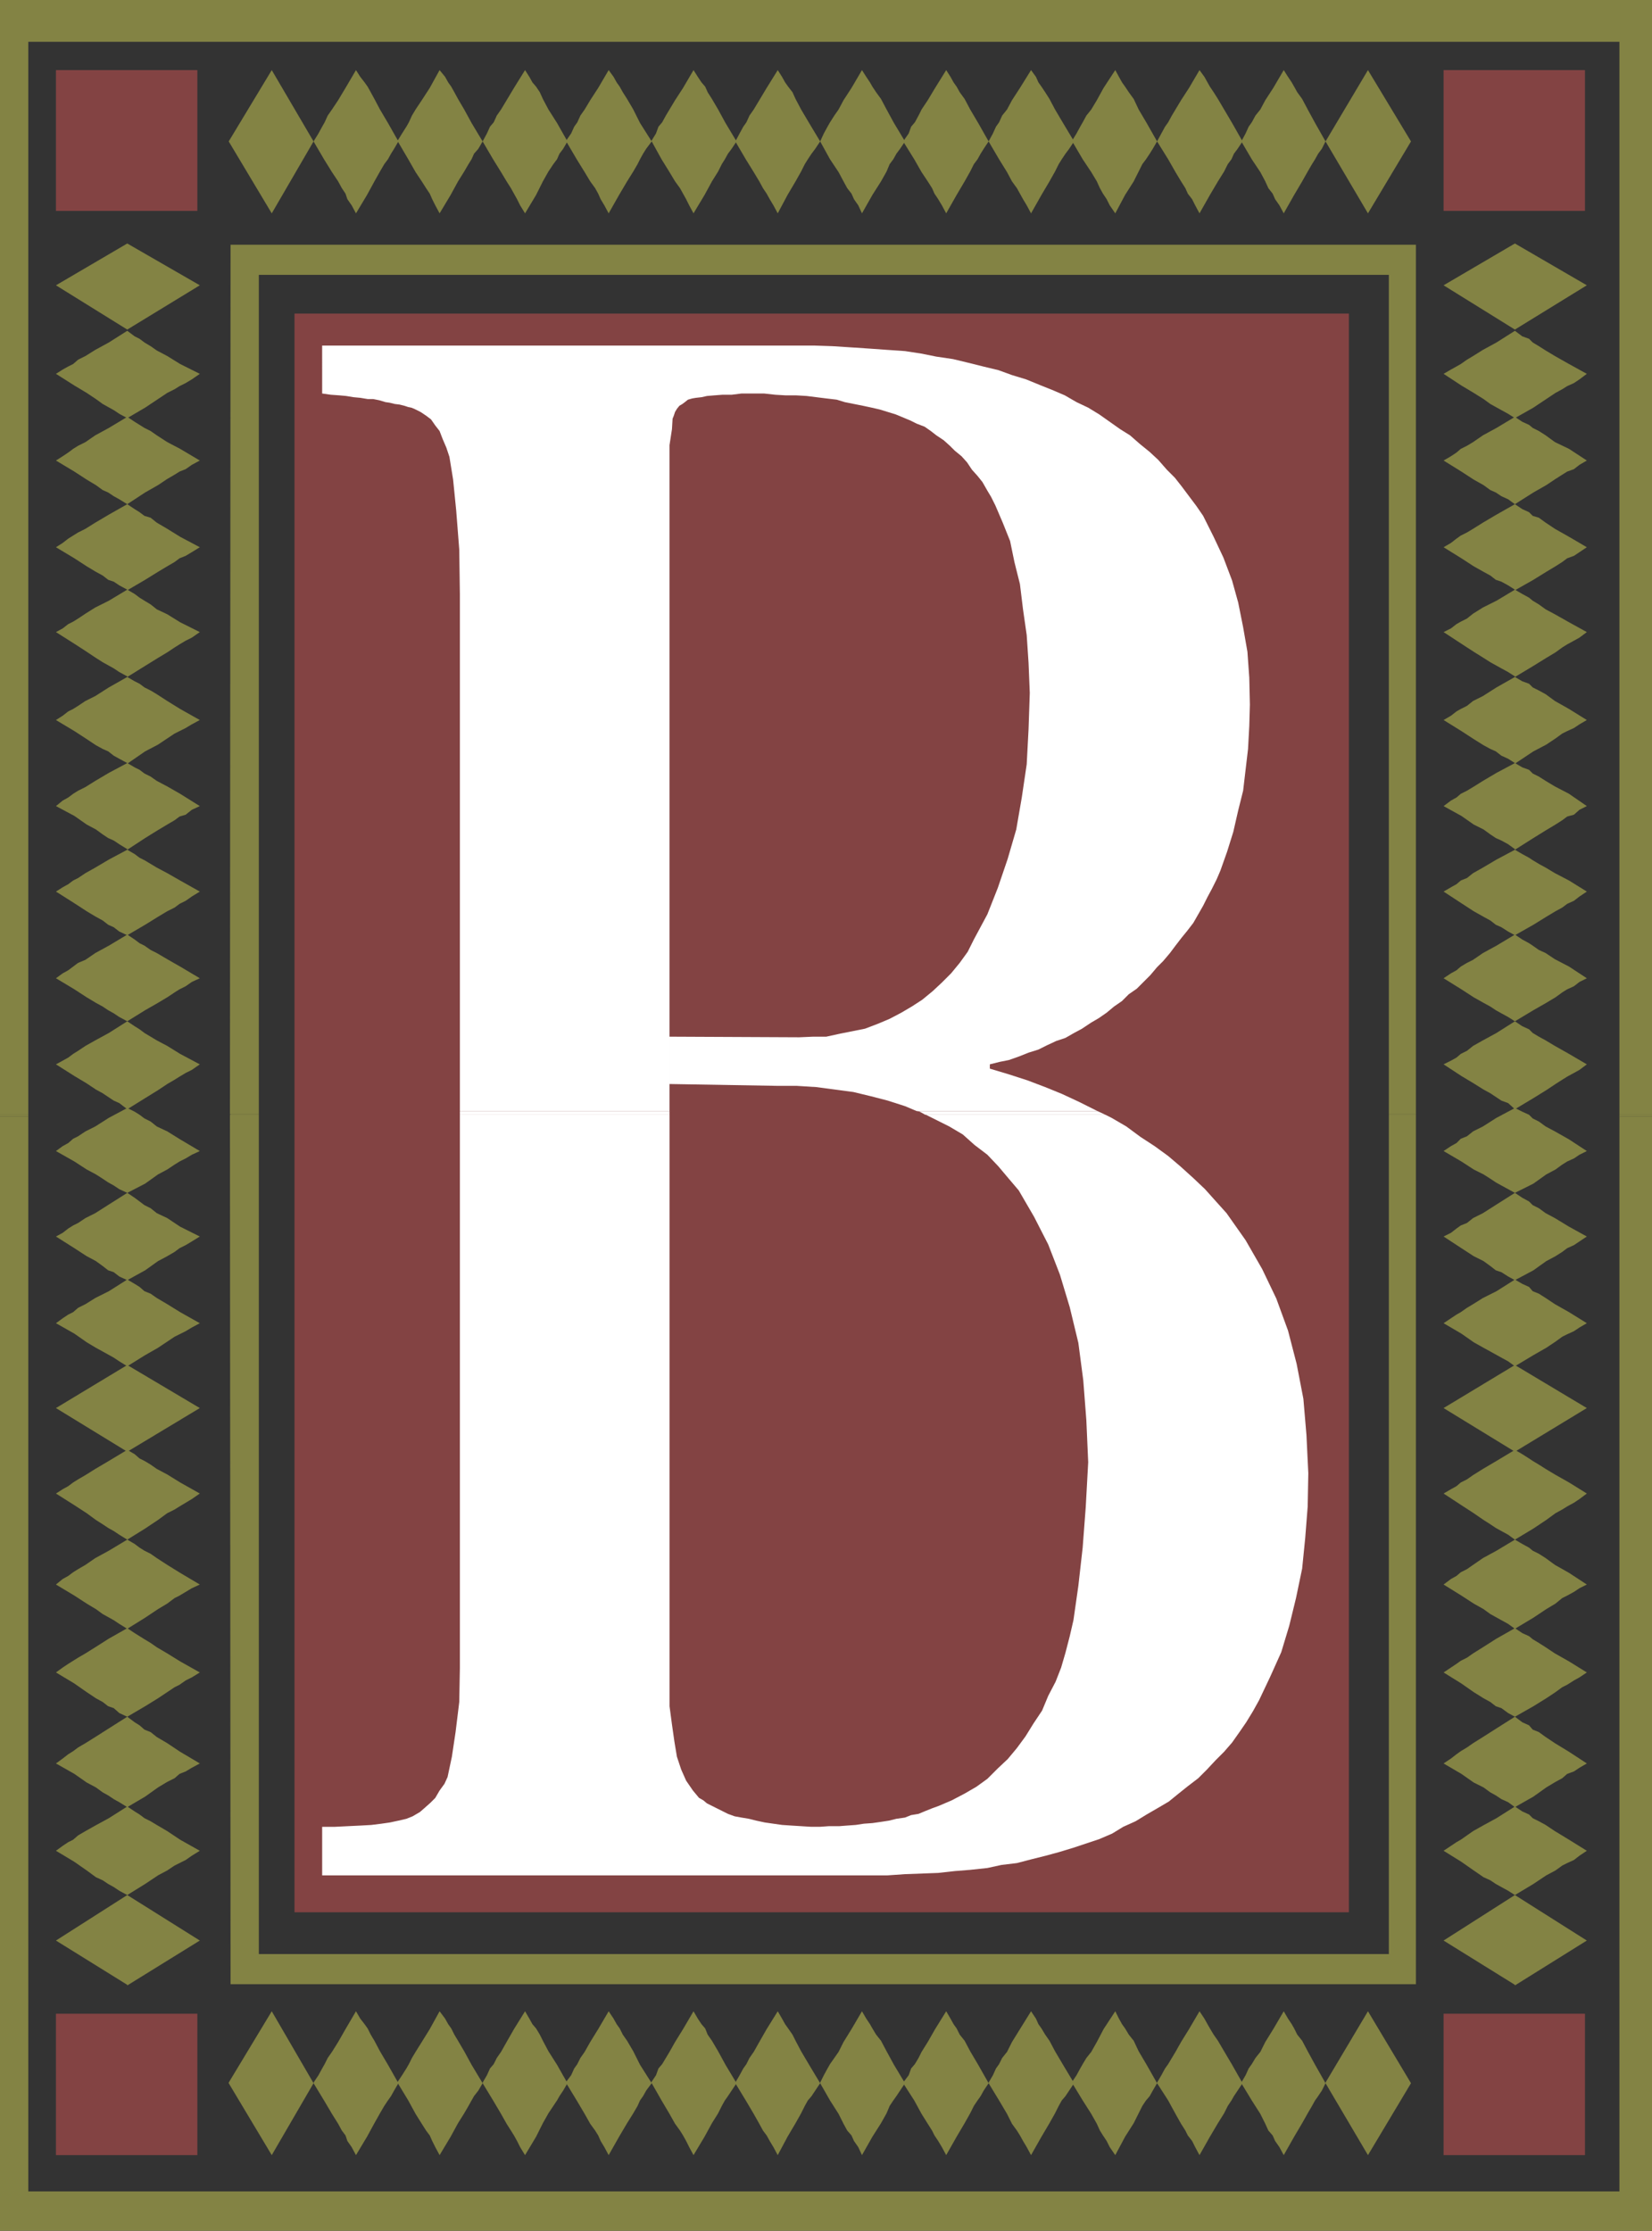 <?xml version="1.0" encoding="UTF-8" standalone="no"?>
<svg
   version="1.0"
   width="114.876mm"
   height="155.113mm"
   id="svg85"
   sodipodi:docname="Earth B.wmf"
   xmlns:inkscape="http://www.inkscape.org/namespaces/inkscape"
   xmlns:sodipodi="http://sodipodi.sourceforge.net/DTD/sodipodi-0.dtd"
   xmlns="http://www.w3.org/2000/svg"
   xmlns:svg="http://www.w3.org/2000/svg">
  <rect width="100%" height="100%" fill="#333333" stroke="none"/>
  <sodipodi:namedview
     id="namedview85"
     pagecolor="#ffffff"
     bordercolor="#000000"
     borderopacity="0.25"
     inkscape:showpageshadow="2"
     inkscape:pageopacity="0.0"
     inkscape:pagecheckerboard="0"
     inkscape:deskcolor="#d1d1d1"
     inkscape:document-units="mm" />
  <defs
     id="defs1">
    <pattern
       id="WMFhbasepattern"
       patternUnits="userSpaceOnUse"
       width="6"
       height="6"
       x="0"
       y="0" />
  </defs>
  <path
     style="fill:#834343;fill-opacity:1;fill-rule:evenodd;stroke:none"
     d="M 77.399,82.411 H 354.516 v 420.137 H 77.399 Z"
     id="path1" />
  <path
     style="fill:#838344;fill-opacity:1;fill-rule:evenodd;stroke:none"
     d="M 0,292.965 V 0 h 434.177 v 292.965 h -8.564 V 10.988 H 7.433 V 292.965 Z"
     id="path2" />
  <path
     style="fill:#838344;fill-opacity:1;fill-rule:evenodd;stroke:none"
     d="m 0,293.288 v -0.323 h 7.433 v 0.485 H 0 v 0 z"
     id="path3" />
  <path
     style="fill:#838344;fill-opacity:1;fill-rule:evenodd;stroke:none"
     d="m 425.613,293.288 v -0.323 h 8.564 v 0.485 h -8.564 v 0 z"
     id="path4" />
  <path
     style="fill:#838344;fill-opacity:1;fill-rule:evenodd;stroke:none"
     d="m 0,293.288 v 292.965 h 434.177 v -292.803 h -8.564 V 575.911 H 7.433 V 293.449 H 0 v 0 z"
     id="path5" />
  <path
     style="fill:#838344;fill-opacity:1;fill-rule:evenodd;stroke:none"
     d="M 60.432,292.803 60.594,64.313 H 372.128 V 292.803 h -7.11 V 72.231 H 68.027 V 292.803 H 60.594 v 0 z"
     id="path6" />
  <path
     style="fill:#838344;fill-opacity:1;fill-rule:evenodd;stroke:none"
     d="m 60.432,292.965 0.162,-0.162 h 7.433 v 0.162 H 60.594 v 0 z"
     id="path7" />
  <path
     style="fill:#838344;fill-opacity:1;fill-rule:evenodd;stroke:none"
     d="m 365.019,292.965 v -0.162 h 7.11 v 0.162 z"
     id="path8" />
  <path
     style="fill:#838344;fill-opacity:1;fill-rule:evenodd;stroke:none"
     d="M 60.432,292.965 60.594,521.455 H 372.128 V 292.965 h -7.11 V 513.537 H 68.027 V 292.965 H 60.594 v 0 z"
     id="path9" />
  <path
     style="fill:#ffffff;fill-opacity:1;fill-rule:evenodd;stroke:none"
     d="M 120.865,291.995 V 262.101 156.097 l -0.162,-11.635 -0.808,-10.342 -0.808,-8.08 -0.97,-5.979 -0.808,-2.424 -0.97,-2.262 -0.808,-2.101 -1.131,-1.454 -1.131,-1.616 -1.293,-0.97 -1.454,-0.97 -1.616,-0.808 -0.808,-0.323 -0.808,-0.162 -0.97,-0.323 -1.293,-0.323 -1.293,-0.162 -1.293,-0.323 -1.131,-0.162 -1.616,-0.485 -1.616,-0.323 h -1.454 l -1.939,-0.323 -1.777,-0.162 -1.939,-0.323 -1.777,-0.162 -2.262,-0.162 -2.262,-0.323 V 90.814 h 124.258 5.009 l 4.848,0.162 5.009,0.323 4.848,0.323 4.524,0.323 4.686,0.323 4.201,0.646 4.04,0.808 4.363,0.646 4.04,0.97 3.878,0.97 4.04,0.97 3.555,1.293 3.716,1.131 3.555,1.454 3.232,1.293 3.393,1.454 3.07,1.778 3.07,1.454 2.909,1.778 2.747,1.939 2.747,1.939 2.585,1.616 2.585,2.262 2.585,2.101 2.262,2.101 2.262,2.585 2.101,2.101 1.777,2.262 1.939,2.585 1.939,2.585 1.777,2.585 2.747,5.494 2.585,5.494 2.262,5.979 1.616,5.817 1.293,6.464 1.131,6.464 0.485,6.787 0.162,7.11 -0.162,5.656 -0.323,5.979 -0.646,5.494 -0.646,5.494 -1.293,5.171 -1.293,5.656 -1.616,5.171 -1.777,5.009 -0.97,2.262 -1.293,2.585 -1.131,2.101 -1.131,2.262 -1.293,2.262 -1.293,2.262 -1.616,2.101 -1.454,1.778 -1.616,2.101 -1.454,1.939 -1.777,2.101 -1.616,1.616 -1.777,2.101 -1.777,1.778 -1.777,1.778 -2.101,1.454 -1.777,1.778 -2.101,1.454 -1.939,1.616 -2.101,1.454 -1.939,1.131 -2.424,1.616 -2.101,1.131 -2.262,1.293 -2.424,0.808 -2.424,1.131 -2.262,1.131 -2.585,0.808 -2.424,0.97 -2.747,0.97 -2.424,0.485 -2.585,0.646 v 1.131 l 4.848,1.454 5.009,1.616 4.686,1.778 4.363,1.778 4.524,2.101 4.201,2.101 0.646,0.323 h -47.506 l -3.07,-1.293 -4.524,-1.454 -4.363,-1.131 -4.686,-1.131 -4.848,-0.646 -4.848,-0.646 -5.171,-0.323 h -4.848 l -28.6,-0.485 v -12.443 l 34.094,0.162 3.716,-0.162 h 3.393 l 3.716,-0.808 3.232,-0.646 3.232,-0.646 3.393,-1.293 3.07,-1.293 3.07,-1.616 2.747,-1.616 2.747,-1.778 2.747,-2.262 2.424,-2.262 2.424,-2.424 2.262,-2.747 2.101,-2.909 1.616,-3.232 3.555,-6.625 2.747,-6.948 2.585,-7.595 2.262,-7.756 1.454,-8.403 1.293,-8.726 0.485,-9.211 0.323,-9.534 -0.323,-7.918 -0.485,-7.272 -0.97,-6.787 -0.808,-6.625 -1.454,-5.817 -1.131,-5.494 -1.939,-4.848 -1.939,-4.525 -1.131,-2.262 -0.97,-1.616 -1.293,-2.262 -1.293,-1.616 -1.454,-1.616 -1.293,-1.939 -1.454,-1.616 -1.777,-1.454 -1.293,-1.293 -1.616,-1.454 -1.939,-1.293 -1.454,-1.131 -1.616,-1.131 -2.101,-0.808 -1.616,-0.808 -1.939,-0.808 -1.939,-0.808 -2.101,-0.646 -2.101,-0.646 -2.101,-0.485 -2.262,-0.485 -2.424,-0.485 -2.424,-0.485 -2.101,-0.646 -2.747,-0.323 -2.585,-0.323 -2.585,-0.323 -2.747,-0.162 h -2.747 l -2.747,-0.162 -2.909,-0.323 h -2.909 -3.07 l -2.585,0.323 h -2.424 l -2.101,0.162 -1.939,0.162 -1.454,0.323 -1.454,0.162 -0.97,0.162 -1.131,0.323 -0.808,0.646 -0.646,0.485 -0.808,0.485 -0.646,0.808 -0.485,0.808 -0.323,0.97 -0.323,0.808 -0.162,2.747 -0.646,4.201 v 5.171 6.464 143.978 12.766 6.625 h -55.1 z"
     id="path10" />
  <path
     style="fill:#ffffff;fill-opacity:1;fill-rule:evenodd;stroke:none"
     d="m 120.865,292.965 v -0.97 h 55.1 v 0.97 z"
     id="path11" />
  <path
     style="fill:#ffffff;fill-opacity:1;fill-rule:evenodd;stroke:none"
     d="m 243.184,292.965 -1.454,-0.808 -0.808,-0.162 h 47.506 l 2.101,0.97 h -47.183 v 0 z"
     id="path12" />
  <path
     style="fill:#ffffff;fill-opacity:1;fill-rule:evenodd;stroke:none"
     d="M 120.865,292.965 V 438.397 l -0.162,8.888 -0.97,7.918 -0.97,6.464 -1.131,5.333 -0.808,1.778 -1.293,1.778 -1.131,1.939 -1.293,1.293 -1.454,1.293 -1.293,1.131 -1.939,1.131 -1.616,0.646 -2.101,0.485 -2.262,0.485 -2.262,0.323 -2.585,0.323 -2.909,0.162 -3.393,0.162 -3.232,0.162 h -3.393 v 12.766 h 143.648 4.848 l 4.686,-0.323 4.363,-0.162 4.363,-0.162 4.363,-0.485 4.04,-0.323 4.524,-0.485 3.716,-0.808 4.04,-0.485 3.716,-0.97 3.878,-0.97 3.555,-0.97 3.716,-1.131 3.393,-1.131 3.393,-1.131 3.393,-1.454 2.909,-1.778 3.232,-1.454 2.909,-1.778 3.07,-1.778 2.747,-1.616 2.585,-2.101 2.424,-1.939 2.747,-2.101 2.262,-2.262 2.262,-2.424 2.262,-2.262 2.101,-2.424 1.939,-2.747 1.777,-2.585 1.777,-2.909 1.616,-2.909 2.909,-6.14 2.909,-6.464 2.101,-6.948 1.777,-7.272 1.616,-7.756 0.808,-8.08 0.646,-8.241 0.162,-8.726 -0.485,-10.019 -0.808,-9.534 -1.777,-9.211 -2.262,-8.726 -3.07,-8.403 -3.716,-7.756 -4.363,-7.595 -5.009,-7.11 -2.909,-3.232 -2.747,-3.07 -3.07,-2.909 -3.393,-3.07 -3.232,-2.747 -3.555,-2.585 -3.716,-2.424 -3.716,-2.747 -3.878,-2.262 -1.616,-0.808 h -47.183 l 2.262,1.131 3.878,1.939 3.555,2.101 3.07,2.747 3.393,2.585 2.909,3.07 2.585,3.07 2.747,3.232 4.04,6.948 3.716,7.272 3.07,7.918 2.585,8.564 2.262,9.372 1.293,9.857 0.808,10.503 0.485,10.988 -0.646,11.796 -0.808,10.665 -1.131,10.019 -1.293,9.049 -0.97,4.201 -1.131,4.363 -1.131,3.878 -1.454,3.717 -1.939,3.717 -1.616,3.878 -2.262,3.393 -2.101,3.393 -2.262,3.07 -2.424,2.909 -2.585,2.424 -2.747,2.747 -2.909,2.101 -3.07,1.778 -3.393,1.778 -3.393,1.454 -1.777,0.646 -1.616,0.646 -1.939,0.808 -1.939,0.323 -1.616,0.646 -2.262,0.323 -1.939,0.485 -2.101,0.323 -2.262,0.323 -2.262,0.162 -2.101,0.323 -2.262,0.162 -2.101,0.162 h -2.747 l -2.262,0.162 h -2.424 l -2.585,-0.162 -2.585,-0.162 -2.424,-0.162 -2.262,-0.323 -2.262,-0.323 -2.262,-0.485 -1.939,-0.485 -1.939,-0.323 -1.777,-0.323 -1.777,-0.646 -1.293,-0.646 -1.616,-0.808 -1.293,-0.646 -1.293,-0.646 -0.97,-0.808 -1.131,-0.646 -1.616,-1.939 -1.777,-2.585 -1.293,-2.909 -1.131,-3.393 -0.646,-3.878 -0.646,-4.525 -0.646,-4.848 v -5.494 -149.957 z"
     id="path13" />
  <path
     style="fill:#838344;fill-opacity:1;fill-rule:evenodd;stroke:none"
     d="M 60.109,37.166 71.42,18.421 82.408,37.166 71.42,56.072 60.109,37.166 Z"
     id="path14" />
  <path
     style="fill:#838344;fill-opacity:1;fill-rule:evenodd;stroke:none"
     d="m 82.408,37.166 1.293,-2.101 0.97,-1.778 0.646,-1.131 0.808,-1.778 1.131,-1.616 1.616,-2.424 1.939,-3.232 2.747,-4.686 1.131,1.778 1.131,1.454 0.808,1.131 0.808,1.454 0.97,1.778 1.454,2.747 2.101,3.555 2.747,4.848 -1.131,1.939 -0.808,1.293 -0.808,1.454 -0.97,1.293 -1.131,1.939 -1.454,2.585 -1.939,3.555 -2.909,4.848 -1.131,-2.101 -1.131,-1.616 -0.485,-1.454 -0.97,-1.454 -0.97,-1.778 -1.616,-2.424 -2.101,-3.393 -2.747,-4.686 z"
     id="path15" />
  <path
     style="fill:#838344;fill-opacity:1;fill-rule:evenodd;stroke:none"
     d="m 104.383,37.166 1.293,-2.101 1.131,-1.778 0.646,-1.131 0.808,-1.778 0.97,-1.616 1.616,-2.424 2.101,-3.232 2.585,-4.686 1.454,1.778 0.808,1.454 0.808,1.131 0.808,1.454 0.97,1.778 1.616,2.747 1.939,3.555 2.909,4.848 -1.131,1.939 -1.131,1.293 -0.646,1.454 -0.808,1.293 -1.131,1.939 -1.616,2.585 -1.939,3.555 -2.909,4.848 -1.131,-2.101 -0.808,-1.616 -0.646,-1.454 -0.97,-1.454 -1.131,-1.778 -1.616,-2.424 -1.939,-3.393 -2.747,-4.686 v 0 z"
     id="path16" />
  <path
     style="fill:#838344;fill-opacity:1;fill-rule:evenodd;stroke:none"
     d="m 126.844,37.166 1.131,-2.101 0.808,-1.778 0.97,-1.131 0.808,-1.778 1.131,-1.616 1.454,-2.424 1.939,-3.232 2.909,-4.686 1.131,1.778 0.808,1.454 0.97,1.131 0.97,1.454 0.808,1.778 1.454,2.747 2.262,3.555 2.747,4.848 -1.131,1.939 -0.97,1.293 -0.646,1.454 -0.97,1.293 -1.293,1.939 -1.454,2.585 -1.777,3.555 -2.909,4.848 -1.293,-2.101 -0.808,-1.616 -0.808,-1.454 -0.808,-1.454 -1.131,-1.778 -1.454,-2.424 -2.101,-3.393 -2.747,-4.686 z"
     id="path17" />
  <path
     style="fill:#838344;fill-opacity:1;fill-rule:evenodd;stroke:none"
     d="m 148.657,37.166 1.454,-2.101 0.808,-1.778 0.808,-1.131 0.808,-1.778 1.131,-1.616 1.454,-2.424 2.101,-3.232 2.747,-4.686 1.293,1.778 0.808,1.454 0.808,1.131 0.808,1.454 1.131,1.778 1.616,2.747 1.777,3.555 3.07,4.848 -1.454,1.939 -0.808,1.293 -0.808,1.454 -0.646,1.293 -1.131,1.939 -1.616,2.585 -2.101,3.555 -2.747,4.848 -1.131,-2.101 -0.97,-1.616 -0.646,-1.454 -0.808,-1.454 -1.293,-1.778 -1.454,-2.424 -2.101,-3.393 -2.747,-4.686 v 0 z"
     id="path18" />
  <path
     style="fill:#838344;fill-opacity:1;fill-rule:evenodd;stroke:none"
     d="m 171.118,37.166 1.293,-2.101 0.646,-1.778 0.97,-1.131 0.97,-1.778 0.97,-1.616 1.454,-2.424 2.101,-3.232 2.747,-4.686 1.131,1.778 0.97,1.454 0.97,1.131 0.646,1.454 1.131,1.778 1.616,2.747 1.939,3.555 2.909,4.848 -1.293,1.939 -0.97,1.293 -0.808,1.454 -0.808,1.293 -0.97,1.939 -1.616,2.585 -1.939,3.555 -2.909,4.848 -1.131,-2.101 -0.808,-1.616 -0.808,-1.454 -0.808,-1.454 -1.293,-1.778 -1.454,-2.424 -2.101,-3.393 -2.585,-4.686 v 0 z"
     id="path19" />
  <path
     style="fill:#838344;fill-opacity:1;fill-rule:evenodd;stroke:none"
     d="m 193.255,37.166 1.131,-2.101 0.97,-1.778 0.808,-1.131 0.808,-1.778 1.131,-1.616 1.454,-2.424 1.939,-3.232 2.909,-4.686 1.131,1.778 0.808,1.454 0.808,1.131 1.131,1.454 0.808,1.778 1.454,2.747 2.101,3.555 2.909,4.848 -1.293,1.939 -0.97,1.293 -0.97,1.454 -0.808,1.293 -0.97,1.939 -1.454,2.585 -2.101,3.555 -2.585,4.848 -1.131,-2.101 -0.97,-1.616 -0.808,-1.454 -0.97,-1.454 -0.97,-1.778 -1.454,-2.424 -2.101,-3.393 -2.747,-4.686 z"
     id="path20" />
  <path
     style="fill:#838344;fill-opacity:1;fill-rule:evenodd;stroke:none"
     d="m 215.553,37.166 0.97,-2.101 0.97,-1.778 0.646,-1.131 1.131,-1.778 1.131,-1.616 1.293,-2.424 2.101,-3.232 2.747,-4.686 1.131,1.778 0.97,1.454 0.646,1.131 0.97,1.454 1.293,1.778 1.454,2.747 1.939,3.555 2.909,4.848 -1.293,1.939 -0.97,1.293 -0.808,1.454 -0.97,1.293 -0.808,1.939 -1.454,2.585 -2.262,3.555 -2.747,4.848 -0.97,-2.101 -1.131,-1.616 -0.646,-1.454 -1.131,-1.454 -0.97,-1.778 -1.293,-2.424 -2.262,-3.393 -2.585,-4.686 z"
     id="path21" />
  <path
     style="fill:#838344;fill-opacity:1;fill-rule:evenodd;stroke:none"
     d="m 237.367,37.166 1.454,-2.101 0.646,-1.778 0.97,-1.131 0.97,-1.778 0.808,-1.616 1.616,-2.424 1.939,-3.232 2.909,-4.686 1.131,1.778 0.808,1.454 0.808,1.131 0.808,1.454 1.293,1.778 1.454,2.747 2.101,3.555 2.747,4.848 -1.293,1.939 -0.808,1.293 -0.808,1.454 -0.97,1.293 -0.97,1.939 -1.454,2.585 -2.101,3.555 -2.747,4.848 -1.131,-2.101 -0.97,-1.616 -0.97,-1.454 -0.646,-1.454 -1.131,-1.778 -1.616,-2.424 -1.939,-3.393 -2.909,-4.686 z"
     id="path22" />
  <path
     style="fill:#838344;fill-opacity:1;fill-rule:evenodd;stroke:none"
     d="m 259.827,37.166 1.131,-2.101 0.808,-1.778 0.808,-1.131 0.808,-1.778 1.293,-1.616 1.293,-2.424 2.101,-3.232 2.909,-4.686 1.293,1.778 0.646,1.454 0.808,1.131 0.97,1.454 1.131,1.778 1.454,2.747 2.101,3.555 2.909,4.848 -1.293,1.939 -0.97,1.293 -0.97,1.454 -0.808,1.293 -0.97,1.939 -1.454,2.585 -2.101,3.555 -2.747,4.848 -1.131,-2.101 -0.97,-1.616 -0.808,-1.454 -0.808,-1.454 -1.293,-1.778 -1.293,-2.424 -2.101,-3.393 -2.747,-4.686 z"
     id="path23" />
  <path
     style="fill:#838344;fill-opacity:1;fill-rule:evenodd;stroke:none"
     d="m 281.641,37.166 1.293,-2.101 0.97,-1.778 0.646,-1.131 0.97,-1.778 1.293,-1.616 1.454,-2.424 1.777,-3.232 3.07,-4.686 0.97,1.778 0.808,1.454 0.808,1.131 0.97,1.454 1.293,1.778 1.293,2.747 2.101,3.555 2.747,4.848 -1.131,1.939 -0.808,1.293 -0.97,1.454 -0.97,1.293 -0.97,1.939 -1.293,2.585 -2.262,3.555 -2.585,4.848 -1.454,-2.101 -0.808,-1.616 -0.97,-1.454 -0.808,-1.454 -0.808,-1.778 -1.454,-2.424 -2.262,-3.393 -2.747,-4.686 v 0 z"
     id="path24" />
  <path
     style="fill:#838344;fill-opacity:1;fill-rule:evenodd;stroke:none"
     d="m 304.101,37.166 1.131,-2.101 0.97,-1.778 0.808,-1.131 0.97,-1.778 0.97,-1.616 1.454,-2.424 2.101,-3.232 2.747,-4.686 1.293,1.778 0.808,1.454 0.646,1.131 0.97,1.454 1.131,1.778 1.616,2.747 2.101,3.555 2.747,4.848 -1.293,1.939 -0.97,1.293 -0.646,1.454 -0.97,1.293 -0.97,1.939 -1.616,2.585 -2.101,3.555 -2.747,4.848 -1.131,-2.101 -0.808,-1.616 -1.131,-1.454 -0.646,-1.454 -1.131,-1.778 -1.454,-2.424 -1.939,-3.393 -2.909,-4.686 z"
     id="path25" />
  <path
     style="fill:#838344;fill-opacity:1;fill-rule:evenodd;stroke:none"
     d="m 326.238,37.166 1.131,-2.101 0.808,-1.778 0.808,-1.131 0.97,-1.778 1.293,-1.616 1.293,-2.424 2.101,-3.232 2.747,-4.686 1.131,1.778 0.97,1.454 0.646,1.131 0.808,1.454 1.293,1.778 1.454,2.747 1.939,3.555 2.747,4.848 -0.97,1.939 -0.97,1.293 -0.808,1.454 -0.808,1.293 -1.131,1.939 -1.454,2.585 -2.101,3.555 -2.747,4.848 -1.131,-2.101 -1.131,-1.616 -0.646,-1.454 -1.131,-1.454 -0.808,-1.778 -1.293,-2.424 -2.262,-3.393 -2.747,-4.686 z"
     id="path26" />
  <path
     style="fill:#838344;fill-opacity:1;fill-rule:evenodd;stroke:none"
     d="m 348.375,37.166 11.149,-18.745 11.311,18.745 -11.311,18.906 -11.149,-18.906 z"
     id="path27" />
  <path
     style="fill:#838344;fill-opacity:1;fill-rule:evenodd;stroke:none"
     d="m 60.109,547.309 11.311,-18.745 10.988,18.906 -10.988,18.906 -11.311,-18.906 v 0 z"
     id="path28" />
  <path
     style="fill:#838344;fill-opacity:1;fill-rule:evenodd;stroke:none"
     d="m 82.408,547.309 1.293,-1.939 0.97,-1.778 0.646,-1.131 0.808,-1.616 1.131,-1.616 1.616,-2.585 1.939,-3.393 2.747,-4.686 1.131,1.939 1.131,1.454 0.808,1.131 0.808,1.616 0.97,1.616 1.454,2.747 2.101,3.555 2.747,4.848 -1.131,1.939 -0.808,1.454 -0.808,1.131 -0.97,1.454 -1.131,1.939 -1.454,2.585 -1.939,3.555 -2.909,4.848 -1.131,-2.101 -1.131,-1.616 -0.485,-1.454 -0.97,-1.293 -0.97,-1.778 -1.616,-2.585 -2.101,-3.555 -2.747,-4.525 v 0 z"
     id="path29" />
  <path
     style="fill:#838344;fill-opacity:1;fill-rule:evenodd;stroke:none"
     d="m 104.383,547.309 1.293,-1.939 1.131,-1.778 0.646,-1.131 0.808,-1.616 0.97,-1.616 1.616,-2.585 2.101,-3.393 2.585,-4.686 1.454,1.939 0.808,1.454 0.808,1.131 0.808,1.616 0.97,1.616 1.616,2.747 1.939,3.555 2.909,4.848 -1.131,1.939 -1.131,1.454 -0.646,1.131 -0.808,1.454 -1.131,1.939 -1.616,2.585 -1.939,3.555 -2.909,4.848 -1.131,-2.101 -0.808,-1.616 -0.646,-1.454 -0.97,-1.293 -1.131,-1.778 -1.616,-2.585 -1.939,-3.555 -2.747,-4.525 v 0 z"
     id="path30" />
  <path
     style="fill:#838344;fill-opacity:1;fill-rule:evenodd;stroke:none"
     d="m 126.844,547.309 1.131,-1.939 0.808,-1.778 0.97,-1.131 0.808,-1.616 1.131,-1.616 1.454,-2.585 1.939,-3.393 2.909,-4.686 1.131,1.939 0.808,1.454 0.97,1.131 0.97,1.616 0.808,1.616 1.454,2.747 2.262,3.555 2.747,4.848 -1.131,1.939 -0.97,1.454 -0.646,1.131 -0.97,1.454 -1.293,1.939 -1.454,2.585 -1.777,3.555 -2.909,4.848 -1.293,-2.101 -0.808,-1.616 -0.808,-1.454 -0.808,-1.293 -1.131,-1.778 -1.454,-2.585 -2.101,-3.555 -2.747,-4.525 v 0 z"
     id="path31" />
  <path
     style="fill:#838344;fill-opacity:1;fill-rule:evenodd;stroke:none"
     d="m 148.657,547.309 1.454,-1.939 0.808,-1.778 0.808,-1.131 0.808,-1.616 1.131,-1.616 1.454,-2.585 2.101,-3.393 2.747,-4.686 1.293,1.939 0.808,1.454 0.808,1.131 0.808,1.616 1.131,1.616 1.616,2.747 1.777,3.555 3.07,4.848 -1.454,1.939 -0.808,1.454 -0.808,1.131 -0.646,1.454 -1.131,1.939 -1.616,2.585 -2.101,3.555 -2.747,4.848 -1.131,-2.101 -0.97,-1.616 -0.646,-1.454 -0.808,-1.293 -1.293,-1.778 -1.454,-2.585 -2.101,-3.555 -2.747,-4.525 v 0 z"
     id="path32" />
  <path
     style="fill:#838344;fill-opacity:1;fill-rule:evenodd;stroke:none"
     d="m 171.118,547.309 1.293,-1.939 0.646,-1.778 0.97,-1.131 0.97,-1.616 0.97,-1.616 1.454,-2.585 2.101,-3.393 2.747,-4.686 1.131,1.939 0.97,1.454 0.97,1.131 0.646,1.616 1.131,1.616 1.616,2.747 1.939,3.555 2.909,4.848 -1.293,1.939 -0.97,1.454 -0.808,1.131 -0.808,1.454 -0.97,1.939 -1.616,2.585 -1.939,3.555 -2.909,4.848 -1.131,-2.101 -0.808,-1.616 -0.808,-1.454 -0.808,-1.293 -1.293,-1.778 -1.454,-2.585 -2.101,-3.555 -2.585,-4.525 v 0 z"
     id="path33" />
  <path
     style="fill:#838344;fill-opacity:1;fill-rule:evenodd;stroke:none"
     d="m 193.255,547.309 1.131,-1.939 0.97,-1.778 0.808,-1.131 0.808,-1.616 1.131,-1.616 1.454,-2.585 1.939,-3.393 2.909,-4.686 1.131,1.939 0.808,1.454 0.808,1.131 1.131,1.616 0.808,1.616 1.454,2.747 2.101,3.555 2.909,4.848 -1.293,1.939 -0.97,1.454 -0.97,1.131 -0.808,1.454 -0.97,1.939 -1.454,2.585 -2.101,3.555 -2.585,4.848 -1.131,-2.101 -0.97,-1.616 -0.808,-1.454 -0.97,-1.293 -0.97,-1.778 -1.454,-2.585 -2.101,-3.555 -2.747,-4.525 v 0 z"
     id="path34" />
  <path
     style="fill:#838344;fill-opacity:1;fill-rule:evenodd;stroke:none"
     d="m 215.553,547.309 0.97,-1.939 0.97,-1.778 0.646,-1.131 1.131,-1.616 1.131,-1.616 1.293,-2.585 2.101,-3.393 2.747,-4.686 1.131,1.939 0.97,1.454 0.646,1.131 0.97,1.616 1.293,1.616 1.454,2.747 1.939,3.555 2.909,4.848 -1.293,1.939 -0.97,1.454 -0.808,1.131 -0.97,1.454 -0.808,1.939 -1.454,2.585 -2.262,3.555 -2.747,4.848 -0.97,-2.101 -1.131,-1.616 -0.646,-1.454 -1.131,-1.293 -0.97,-1.778 -1.293,-2.585 -2.262,-3.555 -2.585,-4.525 v 0 z"
     id="path35" />
  <path
     style="fill:#838344;fill-opacity:1;fill-rule:evenodd;stroke:none"
     d="m 237.367,547.309 1.454,-1.939 0.646,-1.778 0.97,-1.131 0.97,-1.616 0.808,-1.616 1.616,-2.585 1.939,-3.393 2.909,-4.686 1.131,1.939 0.808,1.454 0.808,1.131 0.808,1.616 1.293,1.616 1.454,2.747 2.101,3.555 2.747,4.848 -1.293,1.939 -0.808,1.454 -0.808,1.131 -0.97,1.454 -0.97,1.939 -1.454,2.585 -2.101,3.555 -2.747,4.848 -1.131,-2.101 -0.97,-1.616 -0.97,-1.454 -0.646,-1.293 -1.131,-1.778 -1.616,-2.585 -1.939,-3.555 -2.909,-4.525 v 0 z"
     id="path36" />
  <path
     style="fill:#838344;fill-opacity:1;fill-rule:evenodd;stroke:none"
     d="m 259.827,547.309 1.131,-1.939 0.808,-1.778 0.808,-1.131 0.808,-1.616 1.293,-1.616 1.293,-2.585 2.101,-3.393 2.909,-4.686 1.293,1.939 0.646,1.454 0.808,1.131 0.97,1.616 1.131,1.616 1.454,2.747 2.101,3.555 2.909,4.848 -1.293,1.939 -0.97,1.454 -0.97,1.131 -0.808,1.454 -0.97,1.939 -1.454,2.585 -2.101,3.555 -2.747,4.848 -1.131,-2.101 -0.97,-1.616 -0.808,-1.454 -0.808,-1.293 -1.293,-1.778 -1.293,-2.585 -2.101,-3.555 -2.747,-4.525 v 0 z"
     id="path37" />
  <path
     style="fill:#838344;fill-opacity:1;fill-rule:evenodd;stroke:none"
     d="m 281.641,547.309 1.293,-1.939 0.97,-1.778 0.646,-1.131 0.97,-1.616 1.293,-1.616 1.454,-2.585 1.777,-3.393 3.07,-4.686 0.97,1.939 0.808,1.454 0.808,1.131 0.97,1.616 1.293,1.616 1.293,2.747 2.101,3.555 2.747,4.848 -1.131,1.939 -0.808,1.454 -0.97,1.131 -0.97,1.454 -0.97,1.939 -1.293,2.585 -2.262,3.555 -2.585,4.848 -1.454,-2.101 -0.808,-1.616 -0.97,-1.454 -0.808,-1.293 -0.808,-1.778 -1.454,-2.585 -2.262,-3.555 -2.747,-4.525 v 0 z"
     id="path38" />
  <path
     style="fill:#838344;fill-opacity:1;fill-rule:evenodd;stroke:none"
     d="m 304.101,547.309 1.131,-1.939 0.97,-1.778 0.808,-1.131 0.97,-1.616 0.97,-1.616 1.454,-2.585 2.101,-3.393 2.747,-4.686 1.293,1.939 0.808,1.454 0.646,1.131 0.97,1.616 1.131,1.616 1.616,2.747 2.101,3.555 2.747,4.848 -1.293,1.939 -0.97,1.454 -0.646,1.131 -0.97,1.454 -0.97,1.939 -1.616,2.585 -2.101,3.555 -2.747,4.848 -1.131,-2.101 -0.808,-1.616 -1.131,-1.454 -0.646,-1.293 -1.131,-1.778 -1.454,-2.585 -1.939,-3.555 -2.909,-4.525 v 0 z"
     id="path39" />
  <path
     style="fill:#838344;fill-opacity:1;fill-rule:evenodd;stroke:none"
     d="m 326.238,547.309 1.131,-1.939 0.808,-1.778 0.808,-1.131 0.97,-1.616 1.293,-1.616 1.293,-2.585 2.101,-3.393 2.747,-4.686 1.131,1.939 0.97,1.454 0.646,1.131 0.808,1.616 1.293,1.616 1.454,2.747 1.939,3.555 2.747,4.848 -0.97,1.939 -0.97,1.454 -0.808,1.131 -0.808,1.454 -1.131,1.939 -1.454,2.585 -2.101,3.555 -2.747,4.848 -1.131,-2.101 -1.131,-1.616 -0.646,-1.454 -1.131,-1.293 -0.808,-1.778 -1.293,-2.585 -2.262,-3.555 -2.747,-4.525 v 0 z"
     id="path40" />
  <path
     style="fill:#838344;fill-opacity:1;fill-rule:evenodd;stroke:none"
     d="m 348.375,547.309 11.149,-18.745 11.311,18.906 -11.311,18.906 -11.149,-18.906 v 0 z"
     id="path41" />
  <path
     style="fill:#838344;fill-opacity:1;fill-rule:evenodd;stroke:none"
     d="m 33.448,521.616 -18.744,-11.635 18.744,-11.958 19.067,11.958 -19.067,11.796 v 0 z"
     id="path42" />
  <path
     style="fill:#838344;fill-opacity:1;fill-rule:evenodd;stroke:none"
     d="m 33.448,498.024 -2.101,-1.131 -1.454,-0.97 -1.454,-0.808 -1.454,-0.97 -1.777,-0.808 -2.424,-1.778 -3.232,-2.262 -4.848,-2.909 1.777,-1.293 1.454,-0.97 1.293,-0.646 1.293,-1.131 1.939,-1.131 2.585,-1.454 3.555,-1.939 4.848,-3.07 1.939,1.293 1.293,0.808 1.293,0.97 1.616,0.808 1.616,0.97 2.747,1.616 3.393,2.262 5.171,2.909 -2.101,1.293 -1.616,1.131 -1.616,0.808 -1.293,0.646 -1.939,1.293 -2.424,1.293 -3.393,2.262 z"
     id="path43" />
  <path
     style="fill:#838344;fill-opacity:1;fill-rule:evenodd;stroke:none"
     d="m 33.448,474.916 -2.101,-1.293 -1.454,-0.808 -1.454,-0.97 -1.454,-0.808 -1.777,-1.293 -2.424,-1.293 -3.232,-2.262 -4.848,-2.747 1.777,-1.293 1.454,-1.131 1.293,-0.808 1.293,-0.97 1.939,-1.131 2.585,-1.616 3.555,-2.262 4.848,-3.07 1.939,1.454 1.293,0.808 1.293,1.131 1.616,0.646 1.616,1.293 2.747,1.616 3.393,2.262 5.171,3.07 -2.101,1.131 -1.616,0.97 -1.616,0.646 -1.293,1.131 -1.939,0.97 -2.424,1.454 -3.393,2.424 z"
     id="path44" />
  <path
     style="fill:#838344;fill-opacity:1;fill-rule:evenodd;stroke:none"
     d="m 33.448,451.162 -2.101,-0.97 -1.454,-1.293 -1.454,-0.485 -1.454,-1.131 -1.777,-0.97 -2.424,-1.616 -3.232,-2.262 -4.848,-2.909 1.777,-1.293 1.454,-0.97 1.293,-0.808 1.293,-0.808 1.939,-1.131 2.585,-1.616 3.555,-2.262 4.848,-2.747 1.939,1.293 1.293,0.808 1.293,0.808 1.616,0.97 1.616,1.131 2.747,1.616 3.393,2.101 5.171,2.909 -2.101,1.293 -1.616,0.808 -1.616,1.131 -1.293,0.646 -1.939,1.293 -2.424,1.616 -3.393,2.101 -4.686,2.747 z"
     id="path45" />
  <path
     style="fill:#838344;fill-opacity:1;fill-rule:evenodd;stroke:none"
     d="m 33.448,428.055 -2.101,-1.293 -1.454,-0.97 -1.454,-0.808 -1.454,-0.808 -1.777,-1.293 -2.424,-1.454 -3.232,-2.101 -4.848,-2.909 1.777,-1.454 1.454,-0.808 1.293,-0.97 1.293,-0.808 1.939,-1.131 2.585,-1.778 3.555,-1.939 4.848,-2.909 1.939,1.131 1.293,0.97 1.293,0.808 1.616,0.808 1.616,1.131 2.747,1.778 3.393,2.101 5.171,3.07 -2.101,0.97 -1.616,0.97 -1.616,0.97 -1.293,0.646 -1.939,1.454 -2.424,1.454 -3.393,2.262 z"
     id="path46" />
  <path
     style="fill:#838344;fill-opacity:1;fill-rule:evenodd;stroke:none"
     d="m 33.448,404.624 -2.101,-1.293 -1.454,-0.97 -1.454,-0.808 -1.454,-0.97 -1.777,-1.131 -2.424,-1.778 -3.232,-2.101 -4.848,-3.07 1.777,-1.131 1.454,-0.808 1.293,-0.97 1.293,-0.808 1.939,-1.131 2.585,-1.616 3.555,-2.101 4.848,-2.909 1.939,1.131 1.293,1.131 1.293,0.646 1.616,0.97 1.616,1.131 2.747,1.454 3.393,2.101 5.171,2.909 -2.101,1.454 -1.616,0.97 -1.616,0.97 -1.293,0.808 -1.939,0.97 -2.424,1.778 -3.393,2.262 z"
     id="path47" />
  <path
     style="fill:#838344;fill-opacity:1;fill-rule:evenodd;stroke:none"
     d="m 398.143,521.616 -18.744,-11.635 18.744,-11.958 18.905,11.958 -18.905,11.796 v 0 z"
     id="path48" />
  <path
     style="fill:#838344;fill-opacity:1;fill-rule:evenodd;stroke:none"
     d="m 398.143,498.024 -1.777,-1.131 -1.777,-0.97 -1.454,-0.808 -1.454,-0.97 -1.777,-0.808 -2.585,-1.778 -3.232,-2.262 -4.686,-2.909 1.939,-1.293 1.454,-0.97 1.131,-0.646 1.616,-1.131 1.616,-1.131 2.585,-1.454 3.555,-1.939 4.848,-3.07 1.939,1.293 1.777,0.808 0.97,0.97 1.616,0.808 1.777,0.97 2.424,1.616 3.716,2.262 4.686,2.909 -1.939,1.293 -1.454,1.131 -1.777,0.808 -1.293,0.646 -1.777,1.293 -2.424,1.293 -3.393,2.262 z"
     id="path49" />
  <path
     style="fill:#838344;fill-opacity:1;fill-rule:evenodd;stroke:none"
     d="m 398.143,474.916 -1.777,-1.293 -1.777,-0.808 -1.454,-0.97 -1.454,-0.808 -1.777,-1.293 -2.585,-1.293 -3.232,-2.262 -4.686,-2.747 1.939,-1.293 1.454,-1.131 1.131,-0.808 1.616,-0.97 1.616,-1.131 2.585,-1.616 3.555,-2.262 4.848,-3.07 1.939,1.454 1.777,0.808 0.97,1.131 1.616,0.646 1.777,1.293 2.424,1.616 3.716,2.262 4.686,3.07 -1.939,1.131 -1.454,0.97 -1.777,0.646 -1.293,1.131 -1.777,0.97 -2.424,1.454 -3.393,2.424 z"
     id="path50" />
  <path
     style="fill:#838344;fill-opacity:1;fill-rule:evenodd;stroke:none"
     d="m 398.143,451.162 -1.777,-0.97 -1.777,-1.293 -1.454,-0.485 -1.454,-1.131 -1.777,-0.97 -2.585,-1.616 -3.232,-2.262 -4.686,-2.909 1.939,-1.293 1.454,-0.97 1.131,-0.808 1.616,-0.808 1.616,-1.131 2.585,-1.616 3.555,-2.262 4.848,-2.747 1.939,1.293 1.777,0.808 0.97,0.808 1.616,0.97 1.777,1.131 2.424,1.616 3.716,2.101 4.686,2.909 -1.939,1.293 -1.454,0.808 -1.777,1.131 -1.293,0.646 -1.777,1.293 -2.424,1.616 -3.393,2.101 -4.848,2.747 z"
     id="path51" />
  <path
     style="fill:#838344;fill-opacity:1;fill-rule:evenodd;stroke:none"
     d="m 398.143,428.055 -1.777,-1.293 -1.777,-0.97 -1.454,-0.808 -1.454,-0.808 -1.777,-1.293 -2.585,-1.454 -3.232,-2.101 -4.686,-2.909 1.939,-1.454 1.454,-0.808 1.131,-0.97 1.616,-0.808 1.616,-1.131 2.585,-1.778 3.555,-1.939 4.848,-2.909 1.939,1.131 1.777,0.97 0.97,0.808 1.616,0.808 1.777,1.131 2.424,1.778 3.716,2.101 4.686,3.07 -1.939,0.97 -1.454,0.97 -1.777,0.97 -1.293,0.646 -1.777,1.454 -2.424,1.454 -3.393,2.262 z"
     id="path52" />
  <path
     style="fill:#838344;fill-opacity:1;fill-rule:evenodd;stroke:none"
     d="m 398.143,404.624 -1.777,-1.293 -1.777,-0.97 -1.454,-0.808 -1.454,-0.97 -1.777,-1.131 -2.585,-1.778 -3.232,-2.101 -4.686,-3.07 1.939,-1.131 1.454,-0.808 1.131,-0.97 1.616,-0.808 1.616,-1.131 2.585,-1.616 3.555,-2.101 4.848,-2.909 1.939,1.131 1.777,1.131 0.97,0.646 1.616,0.97 1.777,1.131 2.424,1.454 3.716,2.101 4.686,2.909 -1.939,1.454 -1.454,0.97 -1.777,0.97 -1.293,0.808 -1.777,0.97 -2.424,1.778 -3.393,2.262 z"
     id="path53" />
  <path
     style="fill:#838344;fill-opacity:1;fill-rule:evenodd;stroke:none"
     d="M 33.448,381.517 14.704,370.044 33.448,358.732 52.515,370.044 Z"
     id="path54" />
  <path
     style="fill:#838344;fill-opacity:1;fill-rule:evenodd;stroke:none"
     d="m 33.448,359.055 -2.101,-1.293 -1.454,-0.97 -1.454,-0.808 -1.454,-0.808 -1.777,-0.97 -2.424,-1.454 -3.232,-2.262 -4.848,-2.747 1.777,-1.293 1.454,-0.97 1.293,-0.646 1.293,-1.131 1.939,-0.97 2.585,-1.616 3.555,-1.778 4.848,-3.07 1.939,1.131 1.293,0.808 1.293,1.131 1.616,0.646 1.616,1.131 2.747,1.616 3.393,2.101 5.171,2.909 -2.101,1.131 -1.616,0.97 -1.616,0.808 -1.293,0.646 -1.939,1.293 -2.424,1.616 -3.393,1.939 z"
     id="path55" />
  <path
     style="fill:#838344;fill-opacity:1;fill-rule:evenodd;stroke:none"
     d="m 33.448,336.433 -2.101,-0.97 -1.454,-1.131 -1.454,-0.485 -1.454,-1.131 -1.777,-1.293 -2.424,-1.293 -3.232,-2.101 -4.848,-3.07 1.777,-0.97 1.454,-1.131 1.293,-0.808 1.293,-0.646 1.939,-1.293 2.585,-1.293 3.555,-2.262 4.848,-3.07 1.939,1.293 1.293,0.97 1.293,0.97 1.616,0.808 1.616,1.293 2.747,1.293 3.393,2.262 5.171,2.585 -2.101,1.293 -1.616,0.97 -1.616,0.808 -1.293,0.97 -1.939,1.131 -2.424,1.293 -3.393,2.424 z"
     id="path56" />
  <path
     style="fill:#838344;fill-opacity:1;fill-rule:evenodd;stroke:none"
     d="m 33.448,313.487 -2.101,-0.97 -1.454,-0.97 -1.454,-0.808 -1.454,-0.97 -1.777,-1.131 -2.424,-1.293 -3.232,-2.101 -4.848,-2.747 1.777,-1.293 1.454,-0.808 1.293,-1.131 1.293,-0.646 1.939,-1.293 2.585,-1.293 3.555,-2.262 4.848,-2.585 1.939,0.97 1.293,0.808 1.293,0.97 1.616,0.808 1.616,1.293 2.747,1.293 3.393,2.101 5.171,3.07 -2.101,0.97 -1.616,0.97 -1.616,0.808 -1.293,0.808 -1.939,1.293 -2.424,1.293 -3.393,2.424 z"
     id="path57" />
  <path
     style="fill:#838344;fill-opacity:1;fill-rule:evenodd;stroke:none"
     d="m 33.448,291.51 -2.101,-1.616 -1.454,-0.646 -1.454,-0.97 -1.454,-0.97 -1.777,-0.97 -2.424,-1.616 -3.232,-1.939 -4.848,-3.07 1.777,-0.97 1.454,-0.808 1.293,-0.97 1.293,-0.808 1.939,-1.293 2.585,-1.454 3.555,-1.939 4.848,-3.07 1.939,1.293 1.293,0.808 1.293,0.97 1.616,0.97 1.616,0.97 2.747,1.454 3.393,2.101 5.171,2.747 -2.101,1.454 -1.616,0.808 -1.616,0.97 -1.293,0.808 -1.939,1.131 -2.424,1.616 -3.393,2.101 -4.686,2.909 z"
     id="path58" />
  <path
     style="fill:#838344;fill-opacity:1;fill-rule:evenodd;stroke:none"
     d="m 33.448,268.403 -2.101,-1.131 -1.454,-0.97 -1.454,-0.808 -1.454,-0.97 -1.777,-0.97 -2.424,-1.454 -3.232,-2.101 -4.848,-2.909 1.777,-1.293 1.454,-0.808 1.293,-0.97 1.293,-0.97 1.939,-0.808 2.585,-1.778 3.555,-1.939 4.848,-2.909 1.939,1.293 1.293,0.97 1.293,0.646 1.616,1.131 1.616,0.808 2.747,1.616 3.393,1.939 5.171,3.07 -2.101,0.97 -1.616,1.131 -1.616,0.808 -1.293,0.808 -1.939,1.293 -2.424,1.454 -3.393,1.939 z"
     id="path59" />
  <path
     style="fill:#838344;fill-opacity:1;fill-rule:evenodd;stroke:none"
     d="m 33.448,245.78 -2.101,-0.97 -1.454,-1.131 -1.454,-0.646 -1.454,-1.131 -1.777,-0.97 -2.424,-1.454 -3.232,-2.101 -4.848,-3.07 1.777,-1.131 1.454,-0.808 1.293,-0.97 1.293,-0.646 1.939,-1.293 2.585,-1.454 3.555,-2.101 4.848,-2.585 1.939,1.131 1.293,0.97 1.293,0.646 1.616,0.97 1.616,0.97 2.747,1.454 3.393,1.939 5.171,2.909 -2.101,1.293 -1.616,1.131 -1.616,0.808 -1.293,0.97 -1.939,0.97 -2.424,1.454 -3.393,2.101 -4.686,2.747 z"
     id="path60" />
  <path
     style="fill:#838344;fill-opacity:1;fill-rule:evenodd;stroke:none"
     d="m 33.448,223.157 -2.101,-1.293 -1.454,-0.97 -1.454,-0.646 -1.454,-0.97 -1.777,-1.293 -2.424,-1.293 -3.232,-2.262 -4.848,-2.585 1.777,-1.454 1.454,-0.808 1.293,-0.97 1.293,-0.808 1.939,-0.97 2.585,-1.616 3.555,-2.101 4.848,-2.585 1.939,1.131 1.293,0.646 1.293,0.97 1.616,0.808 1.616,1.131 2.747,1.454 3.393,1.939 5.171,3.232 -2.101,0.97 -1.616,1.293 -1.616,0.485 -1.293,0.97 -1.939,1.131 -2.424,1.454 -3.393,2.101 -4.686,3.07 v 0 z"
     id="path61" />
  <path
     style="fill:#838344;fill-opacity:1;fill-rule:evenodd;stroke:none"
     d="m 33.448,200.535 -2.101,-1.131 -1.454,-0.808 -1.454,-1.131 -1.454,-0.646 -1.777,-0.97 -2.424,-1.616 -3.232,-2.101 -4.848,-2.909 1.777,-1.131 1.454,-1.131 1.293,-0.646 1.293,-0.808 1.939,-1.293 2.585,-1.293 3.555,-2.262 4.848,-2.747 1.939,1.131 1.293,0.646 1.293,0.97 1.616,0.808 1.616,0.97 2.747,1.778 3.393,2.101 5.171,2.909 -2.101,1.131 -1.616,0.97 -1.616,0.808 -1.293,0.646 -1.939,1.293 -2.424,1.616 -3.393,1.778 -4.686,3.232 v 0 z"
     id="path62" />
  <path
     style="fill:#838344;fill-opacity:1;fill-rule:evenodd;stroke:none"
     d="m 33.448,177.75 -2.101,-1.131 -1.454,-0.97 -1.454,-0.808 -1.454,-0.808 -1.777,-1.131 -2.424,-1.616 -3.232,-2.101 -4.848,-3.07 1.777,-0.97 1.454,-1.131 1.293,-0.646 1.293,-0.808 1.939,-1.293 2.585,-1.616 3.555,-1.778 4.848,-2.909 1.939,1.131 1.293,0.97 1.293,0.808 1.616,0.97 1.616,1.293 2.747,1.293 3.393,2.101 5.171,2.585 -2.101,1.454 -1.616,0.808 -1.616,0.97 -1.293,0.808 -1.939,1.293 -2.424,1.454 -3.393,2.101 -4.686,2.909 v 0 z"
     id="path63" />
  <path
     style="fill:#838344;fill-opacity:1;fill-rule:evenodd;stroke:none"
     d="m 33.448,154.966 -2.101,-1.131 -1.454,-0.97 -1.454,-0.485 -1.454,-1.131 -1.777,-0.97 -2.424,-1.454 -3.232,-2.101 -4.848,-2.909 1.777,-1.131 1.454,-1.131 1.293,-0.808 1.293,-0.808 1.939,-0.97 2.585,-1.616 3.555,-2.101 4.848,-2.747 1.939,1.293 1.293,0.808 1.293,0.97 1.616,0.485 1.616,1.293 2.747,1.616 3.393,2.101 5.171,2.747 -2.101,1.293 -1.616,0.97 -1.616,0.646 -1.293,0.97 -1.939,1.131 -2.424,1.454 -3.393,2.101 -4.686,2.747 v 0 z"
     id="path64" />
  <path
     style="fill:#838344;fill-opacity:1;fill-rule:evenodd;stroke:none"
     d="m 33.448,132.505 -2.101,-1.293 -1.454,-0.808 -1.454,-0.97 -1.454,-0.646 -1.777,-1.293 -2.424,-1.454 -3.232,-2.101 -4.848,-2.909 1.777,-1.131 1.454,-0.97 1.293,-0.97 1.293,-0.808 1.939,-0.97 2.585,-1.778 3.555,-1.939 4.848,-2.909 1.939,1.293 1.293,0.808 1.293,0.808 1.616,0.808 1.616,1.131 2.747,1.778 3.393,1.778 5.171,3.07 -2.101,1.131 -1.616,1.131 -1.616,0.646 -1.293,0.808 -1.939,1.131 -2.424,1.616 -3.393,1.939 z"
     id="path65" />
  <path
     style="fill:#838344;fill-opacity:1;fill-rule:evenodd;stroke:none"
     d="m 33.448,109.882 -2.101,-1.131 -1.454,-0.97 -1.454,-0.808 -1.454,-0.808 -1.777,-1.293 -2.424,-1.616 -3.232,-1.939 -4.848,-3.07 1.777,-1.131 1.454,-0.808 1.293,-0.646 1.293,-1.131 1.939,-0.97 2.585,-1.616 3.555,-1.939 4.848,-3.07 1.939,1.454 1.293,0.646 1.293,0.97 1.616,0.97 1.616,1.131 2.747,1.454 3.393,2.101 5.171,2.585 -2.101,1.454 -1.616,0.97 -1.616,0.808 -1.293,0.808 -1.939,0.97 -2.424,1.616 -3.393,2.262 z"
     id="path66" />
  <path
     style="fill:#838344;fill-opacity:1;fill-rule:evenodd;stroke:none"
     d="M 33.448,86.613 14.704,74.978 33.448,63.99 52.515,74.978 33.448,86.613 Z"
     id="path67" />
  <path
     style="fill:#838344;fill-opacity:1;fill-rule:evenodd;stroke:none"
     d="m 398.143,381.517 -18.744,-11.473 18.744,-11.311 18.905,11.311 z"
     id="path68" />
  <path
     style="fill:#838344;fill-opacity:1;fill-rule:evenodd;stroke:none"
     d="m 398.143,359.055 -1.777,-1.293 -1.777,-0.97 -1.454,-0.808 -1.454,-0.808 -1.777,-0.97 -2.585,-1.454 -3.232,-2.262 -4.686,-2.747 1.939,-1.293 1.454,-0.97 1.131,-0.646 1.616,-1.131 1.616,-0.97 2.585,-1.616 3.555,-1.778 4.848,-3.07 1.939,1.131 1.777,0.808 0.97,1.131 1.616,0.646 1.777,1.131 2.424,1.616 3.716,2.101 4.686,2.909 -1.939,1.131 -1.454,0.97 -1.777,0.808 -1.293,0.646 -1.777,1.293 -2.424,1.616 -3.393,1.939 z"
     id="path69" />
  <path
     style="fill:#838344;fill-opacity:1;fill-rule:evenodd;stroke:none"
     d="m 398.143,336.433 -1.777,-0.97 -1.777,-1.131 -1.454,-0.485 -1.454,-1.131 -1.777,-1.293 -2.585,-1.293 -3.232,-2.101 -4.686,-3.07 1.939,-0.97 1.454,-1.131 1.131,-0.808 1.616,-0.646 1.616,-1.293 2.585,-1.293 3.555,-2.262 4.848,-3.07 1.939,1.293 1.777,0.97 0.97,0.97 1.616,0.808 1.777,1.293 2.424,1.293 3.716,2.262 4.686,2.585 -1.939,1.293 -1.454,0.97 -1.777,0.808 -1.293,0.97 -1.777,1.131 -2.424,1.293 -3.393,2.424 z"
     id="path70" />
  <path
     style="fill:#838344;fill-opacity:1;fill-rule:evenodd;stroke:none"
     d="m 398.143,313.487 -1.777,-0.97 -1.777,-0.97 -1.454,-0.808 -1.454,-0.97 -1.777,-1.131 -2.585,-1.293 -3.232,-2.101 -4.686,-2.747 1.939,-1.293 1.454,-0.808 1.131,-1.131 1.616,-0.646 1.616,-1.293 2.585,-1.293 3.555,-2.262 4.848,-2.585 1.939,0.97 1.777,0.808 0.97,0.97 1.616,0.808 1.777,1.293 2.424,1.293 3.716,2.101 4.686,3.07 -1.939,0.97 -1.454,0.97 -1.777,0.808 -1.293,0.808 -1.777,1.293 -2.424,1.293 -3.393,2.424 z"
     id="path71" />
  <path
     style="fill:#838344;fill-opacity:1;fill-rule:evenodd;stroke:none"
     d="m 398.143,291.51 -1.777,-1.616 -1.777,-0.646 -1.454,-0.97 -1.454,-0.97 -1.777,-0.97 -2.585,-1.616 -3.232,-1.939 -4.686,-3.07 1.939,-0.97 1.454,-0.808 1.131,-0.97 1.616,-0.808 1.616,-1.293 2.585,-1.454 3.555,-1.939 4.848,-3.07 1.939,1.293 1.777,0.808 0.97,0.97 1.616,0.97 1.777,0.97 2.424,1.454 3.716,2.101 4.686,2.747 -1.939,1.454 -1.454,0.808 -1.777,0.97 -1.293,0.808 -1.777,1.131 -2.424,1.616 -3.393,2.101 -4.848,2.909 z"
     id="path72" />
  <path
     style="fill:#838344;fill-opacity:1;fill-rule:evenodd;stroke:none"
     d="m 398.143,268.403 -1.777,-1.131 -1.777,-0.97 -1.454,-0.808 -1.454,-0.97 -1.777,-0.97 -2.585,-1.454 -3.232,-2.101 -4.686,-2.909 1.939,-1.293 1.454,-0.808 1.131,-0.97 1.616,-0.97 1.616,-0.808 2.585,-1.778 3.555,-1.939 4.848,-2.909 1.939,1.293 1.777,0.97 0.97,0.646 1.616,1.131 1.777,0.808 2.424,1.616 3.716,1.939 4.686,3.07 -1.939,0.97 -1.454,1.131 -1.777,0.808 -1.293,0.808 -1.777,1.293 -2.424,1.454 -3.393,1.939 z"
     id="path73" />
  <path
     style="fill:#838344;fill-opacity:1;fill-rule:evenodd;stroke:none"
     d="m 398.143,245.78 -1.777,-0.97 -1.777,-1.131 -1.454,-0.646 -1.454,-1.131 -1.777,-0.97 -2.585,-1.454 -3.232,-2.101 -4.686,-3.07 1.939,-1.131 1.454,-0.808 1.131,-0.97 1.616,-0.646 1.616,-1.293 2.585,-1.454 3.555,-2.101 4.848,-2.585 1.939,1.131 1.777,0.97 0.97,0.646 1.616,0.97 1.777,0.97 2.424,1.454 3.716,1.939 4.686,2.909 -1.939,1.293 -1.454,1.131 -1.777,0.808 -1.293,0.97 -1.777,0.97 -2.424,1.454 -3.393,2.101 -4.848,2.747 z"
     id="path74" />
  <path
     style="fill:#838344;fill-opacity:1;fill-rule:evenodd;stroke:none"
     d="m 398.143,223.157 -1.777,-1.293 -1.777,-0.97 -1.454,-0.646 -1.454,-0.97 -1.777,-1.293 -2.585,-1.293 -3.232,-2.262 -4.686,-2.585 1.939,-1.454 1.454,-0.808 1.131,-0.97 1.616,-0.808 1.616,-0.97 2.585,-1.616 3.555,-2.101 4.848,-2.585 1.939,1.131 1.777,0.646 0.97,0.97 1.616,0.808 1.777,1.131 2.424,1.454 3.716,1.939 4.686,3.232 -1.939,0.97 -1.454,1.293 -1.777,0.485 -1.293,0.97 -1.777,1.131 -2.424,1.454 -3.393,2.101 -4.848,3.07 v 0 z"
     id="path75" />
  <path
     style="fill:#838344;fill-opacity:1;fill-rule:evenodd;stroke:none"
     d="m 398.143,200.535 -1.777,-1.131 -1.777,-0.808 -1.454,-1.131 -1.454,-0.646 -1.777,-0.97 -2.585,-1.616 -3.232,-2.101 -4.686,-2.909 1.939,-1.131 1.454,-1.131 1.131,-0.646 1.616,-0.808 1.616,-1.293 2.585,-1.293 3.555,-2.262 4.848,-2.747 1.939,1.131 1.777,0.646 0.97,0.97 1.616,0.808 1.777,0.97 2.424,1.778 3.716,2.101 4.686,2.909 -1.939,1.131 -1.454,0.97 -1.777,0.808 -1.293,0.646 -1.777,1.293 -2.424,1.616 -3.393,1.778 -4.848,3.232 v 0 z"
     id="path76" />
  <path
     style="fill:#838344;fill-opacity:1;fill-rule:evenodd;stroke:none"
     d="m 398.143,177.75 -1.777,-1.131 -1.777,-0.97 -1.454,-0.808 -1.454,-0.808 -1.777,-1.131 -2.585,-1.616 -3.232,-2.101 -4.686,-3.07 1.939,-0.97 1.454,-1.131 1.131,-0.646 1.616,-0.808 1.616,-1.293 2.585,-1.616 3.555,-1.778 4.848,-2.909 1.939,1.131 1.777,0.97 0.97,0.808 1.616,0.97 1.777,1.293 2.424,1.293 3.716,2.101 4.686,2.585 -1.939,1.454 -1.454,0.808 -1.777,0.97 -1.293,0.808 -1.777,1.293 -2.424,1.454 -3.393,2.101 -4.848,2.909 v 0 z"
     id="path77" />
  <path
     style="fill:#838344;fill-opacity:1;fill-rule:evenodd;stroke:none"
     d="m 398.143,154.966 -1.777,-1.131 -1.777,-0.97 -1.454,-0.485 -1.454,-1.131 -1.777,-0.97 -2.585,-1.454 -3.232,-2.101 -4.686,-2.909 1.939,-1.131 1.454,-1.131 1.131,-0.808 1.616,-0.808 1.616,-0.97 2.585,-1.616 3.555,-2.101 4.848,-2.747 1.939,1.293 1.777,0.808 0.97,0.97 1.616,0.485 1.777,1.293 2.424,1.616 3.716,2.101 4.686,2.747 -1.939,1.293 -1.454,0.97 -1.777,0.646 -1.293,0.97 -1.777,1.131 -2.424,1.454 -3.393,2.101 -4.848,2.747 v 0 z"
     id="path78" />
  <path
     style="fill:#838344;fill-opacity:1;fill-rule:evenodd;stroke:none"
     d="m 398.143,132.505 -1.777,-1.293 -1.777,-0.808 -1.454,-0.97 -1.454,-0.646 -1.777,-1.293 -2.585,-1.454 -3.232,-2.101 -4.686,-2.909 1.939,-1.131 1.454,-0.97 1.131,-0.97 1.616,-0.808 1.616,-0.97 2.585,-1.778 3.555,-1.939 4.848,-2.909 1.939,1.293 1.777,0.808 0.97,0.808 1.616,0.808 1.777,1.131 2.424,1.778 3.716,1.778 4.686,3.07 -1.939,1.131 -1.454,1.131 -1.777,0.646 -1.293,0.808 -1.777,1.131 -2.424,1.616 -3.393,1.939 z"
     id="path79" />
  <path
     style="fill:#838344;fill-opacity:1;fill-rule:evenodd;stroke:none"
     d="m 398.143,109.882 -1.777,-1.131 -1.777,-0.97 -1.454,-0.808 -1.454,-0.808 -1.777,-1.293 -2.585,-1.616 -3.232,-1.939 -4.686,-3.07 1.939,-1.131 1.454,-0.808 1.131,-0.646 1.616,-1.131 1.616,-0.97 2.585,-1.616 3.555,-1.939 4.848,-3.07 1.939,1.454 1.777,0.646 0.97,0.97 1.616,0.97 1.777,1.131 2.424,1.454 3.716,2.101 4.686,2.585 -1.939,1.454 -1.454,0.97 -1.777,0.808 -1.293,0.808 -1.777,0.97 -2.424,1.616 -3.393,2.262 z"
     id="path80" />
  <path
     style="fill:#838344;fill-opacity:1;fill-rule:evenodd;stroke:none"
     d="m 398.143,86.613 -18.744,-11.635 18.744,-10.988 18.905,10.988 -18.905,11.635 z"
     id="path81" />
  <path
     style="fill:#834343;fill-opacity:1;fill-rule:evenodd;stroke:none"
     d="M 14.704,566.377 H 51.869 V 529.211 H 14.704 Z"
     id="path82" />
  <path
     style="fill:#834343;fill-opacity:1;fill-rule:evenodd;stroke:none"
     d="M 14.704,55.426 H 51.869 V 18.421 H 14.704 Z"
     id="path83" />
  <path
     style="fill:#834343;fill-opacity:1;fill-rule:evenodd;stroke:none"
     d="m 379.4,566.377 h 37.164 V 529.211 H 379.4 Z"
     id="path84" />
  <path
     style="fill:#834343;fill-opacity:1;fill-rule:evenodd;stroke:none"
     d="m 379.4,55.426 h 37.164 V 18.421 H 379.4 Z"
     id="path85" />
</svg>
